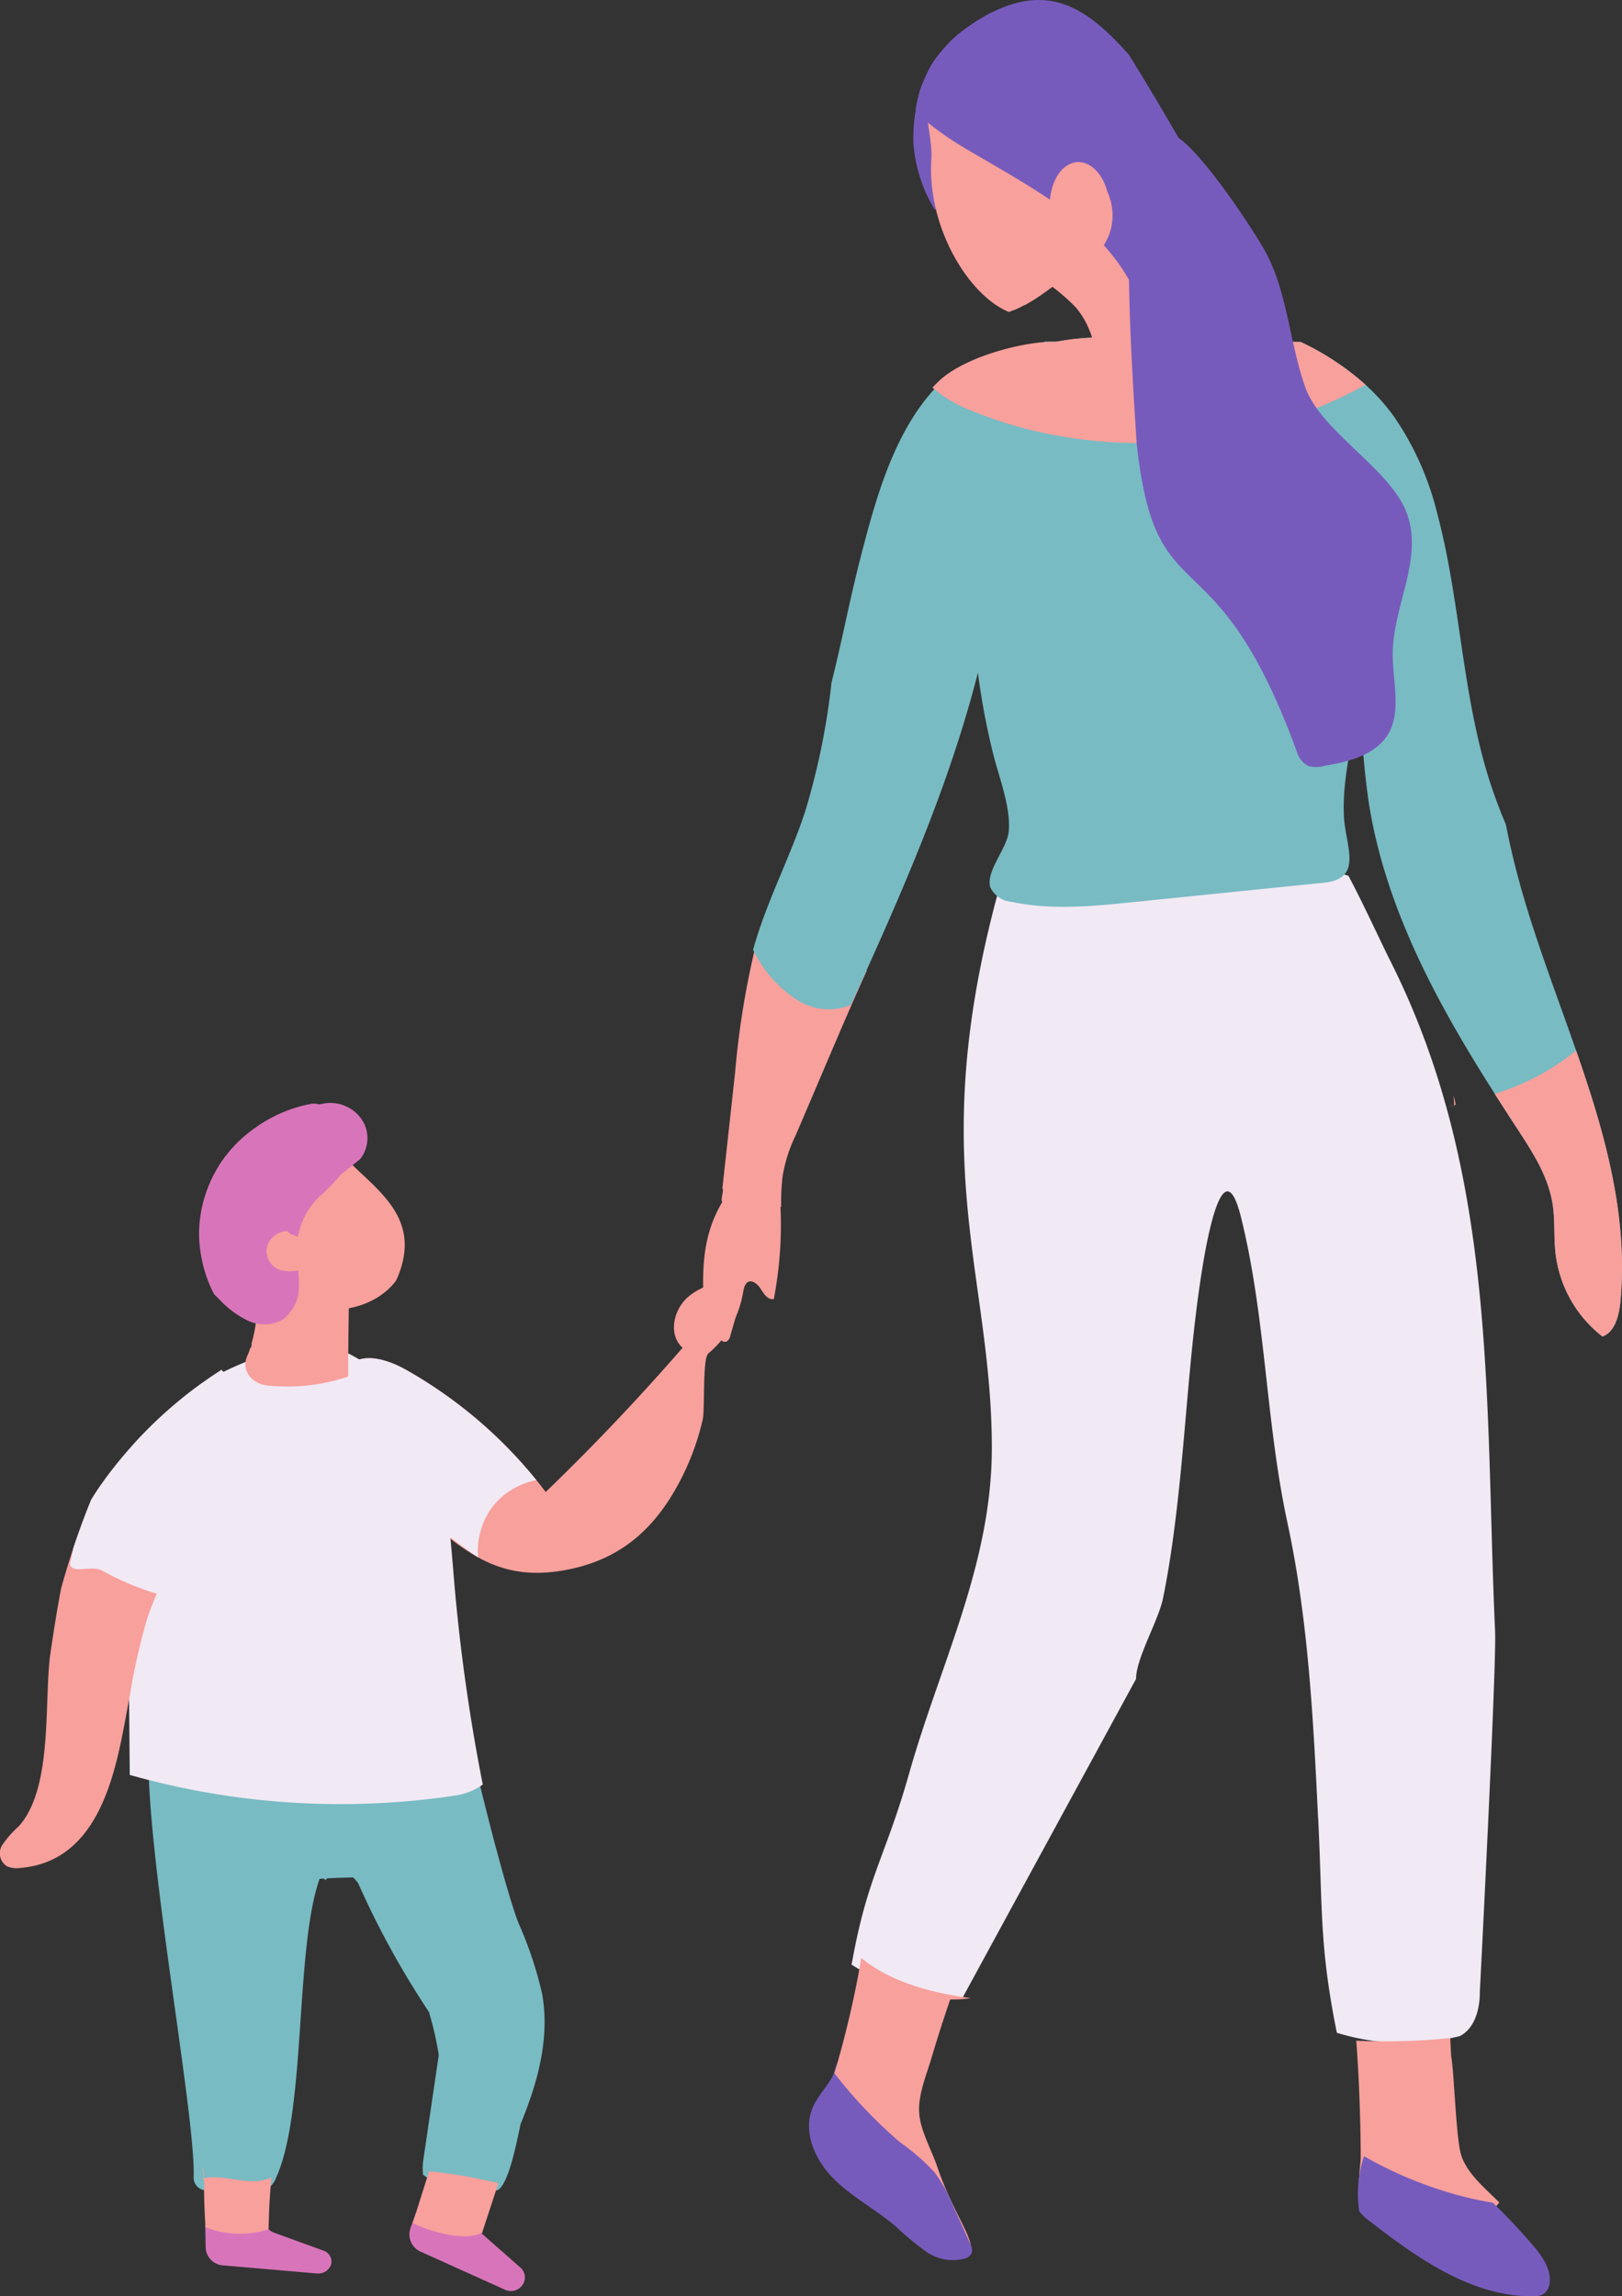 <svg xmlns="http://www.w3.org/2000/svg" width="190" height="268.998" viewBox="0 0 190 268.998">
  <rect x="0" y="0" width="190" height="268.998" fill="#333333" stroke="none"/>
  <g id="グループ_41" data-name="グループ 41" transform="translate(-1735.999 -2676)">
    <path id="パス_189" data-name="パス 189" d="M104.761,134.282a99.521,99.521,0,0,0-2.33,14.554q-.741,6.758-1.485,13.514c.212.309-.258,1.346-.014,1.617-1.955,3.32-2.308,6.5-2.238,10.417.035,2.06.457,4.283,1.913,5.638.231.215.547.413.831.29a1.013,1.013,0,0,0,.443-.7q.795-2.744,1.586-5.494a1.412,1.412,0,0,1,.355-.7c.518-.449,1.26.153,1.628.749s.874,1.332,1.522,1.158a46.14,46.14,0,0,0,.8-10.27q-.008-.242-.025-.49c.028-.02.059-.036.087-.057a25.194,25.194,0,0,1,.17-3.588,17.494,17.494,0,0,1,1.516-4.747c2.682-6.217,5.544-13.126,8.343-19.321a26.613,26.613,0,0,1-13.1-2.567" transform="translate(1719.674 2652.84)" fill="#f8a09c"/>
    <path id="パス_190" data-name="パス 190" d="M181.2,112.009c-8.134,2.037-16.658,2.243-25.082,2.43-4.077.091-8.335.137-12.12-1.137.1,2.137.09,4.281-.007,6.408-.06,1.31-.145,2.639-.285,3.965,6.141.7,12.233,1.78,18.4,2.166,6.314.393,12.828.007,18.679-2.2a95.1,95.1,0,0,1,.409-11.637" transform="translate(1712.225 2656.681)" fill="#f8a09c"/>
    <path id="パス_191" data-name="パス 191" d="M175.614,49.583c.059.084.123.167.188.252l-.7,1.01c.172-.421.34-.839.512-1.262" transform="translate(1707.032 2667.448)" fill="#f8a09c"/>
    <path id="パス_192" data-name="パス 192" d="M141.593,48.377c-.582-.015-1.166-.021-1.747-.017a1.742,1.742,0,0,1-.455.7l0,0a1.478,1.478,0,0,1-.8.364,1.709,1.709,0,0,1-.4.015,13.194,13.194,0,0,0-10.331,3.538c-.263.247-.518.509-.764.774-4.971,5.3-7.12,13.3-8.906,20.3-1.2,4.681-2.1,9.508-3.3,14.229A82.818,82.818,0,0,1,111.8,103.4c-1.681,5.136-4.2,9.938-5.78,15.112-.114.362-.218.726-.319,1.09a14.3,14.3,0,0,0,5.436,6.049,6.791,6.791,0,0,0,6.014.413q.744-1.635,1.484-3.268c5.4-11.938,10.541-23.974,13.658-36.674q.815-3.292,1.43-6.65c1.082-5.918,1.672-11.974,3.5-17.678.338-1.062.73-2.11,1.174-3.137a22.7,22.7,0,0,1,7.666-9.971c-1.484-.175-2.978-.276-4.471-.314" transform="translate(1718.513 2667.659)" fill="#78bbc3"/>
    <path id="パス_193" data-name="パス 193" d="M203.841,155.023c.082.379.164.752.25,1.13-.4.125-.791.243-1.188.363l1.007-.331q-.036-.576-.068-1.162" transform="translate(1702.432 2649.262)" fill="#f8a09c"/>
    <path id="パス_194" data-name="パス 194" d="M219.3,160.76c-.154,1.66-.63,3.606-2.107,4.158a14.433,14.433,0,0,1-5.521-9.938c-.189-1.845-.034-3.729-.322-5.568-.507-3.284-2.364-6.12-4.149-8.855-.88-1.347-1.759-2.706-2.626-4.071-6.621-10.4-12.663-21.416-14.7-33.723a91.748,91.748,0,0,1-1.008-13.091c-.08-3.858-.078-7.733-.259-11.586-.366-7.563-1.568-15.371-5.265-21.778-.325-.569-.677-1.128-1.042-1.676-1.271-1.883-2.768-3.584-4.115-5.4l.381-.553a23.05,23.05,0,0,1,3.256-.281,31.438,31.438,0,0,1,7.614,5.025,24.3,24.3,0,0,1,3.268,3.634,34.36,34.36,0,0,1,5.143,11.5c2.353,8.85,2.778,18.129,4.94,27.029a57.6,57.6,0,0,0,3.083,9.332c.376,1.906.8,3.8,1.294,5.676C209,117.608,211.7,124.5,214.1,131.415c3.343,9.611,6.118,19.266,5.2,29.345" transform="translate(1706.522 2667.652)" fill="#78bbc3"/>
    <path id="パス_195" data-name="パス 195" d="M224.528,178.063c-.154,1.66-.628,3.606-2.107,4.154a14.427,14.427,0,0,1-5.519-9.934c-.189-1.845-.036-3.729-.32-5.568-.51-3.284-2.367-6.122-4.15-8.856q-1.324-2.025-2.63-4.071a28.175,28.175,0,0,0,9.532-5.071c3.345,9.613,6.118,19.266,5.193,29.346" transform="translate(1701.291 2650.35)" fill="#f8a09c"/>
    <path id="パス_196" data-name="パス 196" d="M141.688,126.033a4.758,4.758,0,0,0-.462.309c-.172.257-.344.516-.513.778a4.044,4.044,0,0,0,1.247-1l-.272-.084" transform="translate(1712.721 2654.262)" fill="#f1e9f4"/>
    <path id="パス_197" data-name="パス 197" d="M174.185,234.252c.525,10.764.139,14.986,2.187,25.123a26.633,26.633,0,0,0,14.411.389c2.482-1.289,2.331-5.073,2.331-5.073s1.98-38.277,1.793-42.373c-1.219-26.9.366-53.386-12.249-78.461-1.2-2.383-3.2-6.791-4.93-10.015a13.48,13.48,0,0,0-4.7-.66,54.617,54.617,0,0,1-12.149,1.878c-1.013.188-2.03.359-3.054.492a102.879,102.879,0,0,1-10.943.534c-2.751.062-6.785-2.133-9.49-2.827-9.736,33.658-1.417,46.725-1.437,67.668-.012,13.575-6.035,25.174-9.681,38.05-2.706,9.571-4.769,11.891-6.565,21.438-.009.067-.023.131-.035.2q-.074.386-.148.776a27.352,27.352,0,0,0,9.529,3.827c.513.1,1.023.185,1.533.254a11.1,11.1,0,0,0,1.915-.162l20.349-37.393c0-2.431,2.633-6.847,3.16-9.453.864-4.248,1.416-8.547,1.874-12.848.918-8.623,1.347-17.3,2.739-25.873.453-2.8,2.42-14.31,4.513-5.926,2.924,11.736,2.889,23.941,5.437,35.767,2.456,11.4,3.04,23.057,3.6,34.669" transform="translate(1716.225 2654.754)" fill="#f1e9f4"/>
    <path id="パス_198" data-name="パス 198" d="M130.7,312.266c-5.071-.875-10.361-7.406-13.378-10.817-1.859-2.1-3.117-3.173-2.329-5.934.14-.489.3-.983.474-1.475.116-.333.235-.663.358-1,.1-.26.2-.516.29-.775.068-.183.141-.366.206-.549.14-.381.277-.76.407-1.137.093-.267.179-.539.263-.806a116.919,116.919,0,0,0,2.891-12.606c1.929,1.632,5.743,3.819,12.827,4.7a11.241,11.241,0,0,1-2.411.152c-.777,2.239-1.492,4.493-2.166,6.76-.616,2.094-1.661,4.5-1.465,6.678.183,2.043,1.46,4.236,2.129,6.231.048.147.1.292.152.438s.1.273.147.41.088.245.136.364c.054.152.113.3.175.453.1.237.19.471.286.7a.642.642,0,0,1,.038.091c.113.264.228.52.343.78.1.208.187.411.286.618.077.163.151.327.232.494.315.658.643,1.321.991,2.02,1.055,2.123,2.353,4.764-.884,4.2" transform="translate(1717.015 2628.195)" fill="#f8a09c"/>
    <path id="パス_199" data-name="パス 199" d="M202.654,302.216c-.61-1.926-.805-9.517-1.163-11.529-.021-.121-.063-.963-.115-2.167a78.368,78.368,0,0,1-11.014.3c.385,4.961.52,10.472.523,13.744,0,.8-.681,4.677.331,6.307,1.222,1.969,5.951,3.562,8.2,4.686.832.415,1.823.991,2.907,1.614.189-.263.378-.525.568-.788a3.2,3.2,0,0,1,.311-1.687,18.817,18.817,0,0,1,2.869-3.682c.351-.416.7-.827,1.055-1.241-1.746-1.722-3.8-3.432-4.476-5.559" transform="translate(1704.507 2626.238)" fill="#f8a09c"/>
    <path id="パス_200" data-name="パス 200" d="M182.869,83.884q-.458,2.843-.92,5.683c-.749,4.652-2.23,9.753-1.948,14.484.2,3.294,2.263,7.125-2.313,7.591q-11.2,1.139-22.4,2.281c-4.738.481-9.557.958-14.223-.034a3.03,3.03,0,0,1-2.486-1.67c-.61-1.878,1.965-4.562,2.149-6.594.254-2.827-1.154-6.363-1.825-9.062a84.38,84.38,0,0,1-1.916-10.535,86.623,86.623,0,0,1,.6-24.494,39.751,39.751,0,0,1,.5-4.508,11.976,11.976,0,0,1,2.039-5.1,8.861,8.861,0,0,1,3.153-2.6q.388-.2.8-.369a13.664,13.664,0,0,1,2.2-.677,28.839,28.839,0,0,1,7.067-.466c10.591.343,21.553.478,21.553.478a50.033,50.033,0,0,1,3.014,7.286c3.1,9.122,5.933,22.236,4.95,28.305" transform="translate(1713.436 2667.758)" fill="#78bbc3"/>
    <path id="パス_201" data-name="パス 201" d="M181.606,53.318c-1.5.829-3.039,1.587-4.6,2.261-.495.223-.993.428-1.495.626a54.369,54.369,0,0,1-33.333,2.358,50.441,50.441,0,0,1-5-1.538c-.605-.223-1.208-.453-1.8-.7a15.04,15.04,0,0,1-4.5-2.675c.243-.262.5-.524.761-.774,2.982-2.835,9.982-4.695,13.738-4.6a28.934,28.934,0,0,1,7.069-.465c10.588.342,21.549.482,21.549.482a31.352,31.352,0,0,1,7.615,5.023" transform="translate(1714.349 2667.758)" fill="#f8a09c"/>
    <path id="パス_202" data-name="パス 202" d="M48.667,191.211c1.714-1.7,4.677-.741,6.8.457a53.485,53.485,0,0,1,15.465,13.176c.3.372.586.747.871,1.126q8.4-8.1,16.039-16.9c-1.728-1.538-1.078-4.513.7-6s4.22-1.89,6.538-2.236a11.829,11.829,0,0,1-4.228,8.91c-.7.592-.38,6.528-.656,7.742a29.825,29.825,0,0,1-3.069,7.95c-2.684,4.793-6.413,8.284-12.413,9.555-8.464,1.791-12.442-2.1-18.363-7.118-4.069-3.448-8.051-7.654-8.638-12.863a4.55,4.55,0,0,1,.959-3.795" transform="translate(1728.116 2644.812)" fill="#f8a09c"/>
    <path id="パス_203" data-name="パス 203" d="M48.667,193.183c1.714-1.7,4.677-.741,6.8.457a53.512,53.512,0,0,1,15.242,12.909,8.867,8.867,0,0,0-3.685,1.674,7.922,7.922,0,0,0-2.719,3.911,8.54,8.54,0,0,0-.436,3.218c.005.088.028.174.035.261a94.364,94.364,0,0,1-7.557-5.772c-4.069-3.448-8.051-7.654-8.638-12.863a4.55,4.55,0,0,1,.959-3.795" transform="translate(1728.116 2642.84)" fill="#f1e9f4"/>
    <path id="パス_204" data-name="パス 204" d="M58.775,317.782l9.919,4.474a1.591,1.591,0,0,0,1.01.1,1.653,1.653,0,0,0,1.081-.788,1.519,1.519,0,0,0-.3-1.9l-4.573-4.031a1.833,1.833,0,0,1-.284-.32l.553.318c-.076-.062-.153-.121-.232-.18-.136-.109-.28-.215-.43-.314a11.307,11.307,0,0,0-6.579-1.973,5.448,5.448,0,0,0-.707.051l-.634,1.768a2.222,2.222,0,0,0,1.178,2.8" transform="translate(1726.494 2621.987)" fill="#d875ba"/>
    <path id="パス_205" data-name="パス 205" d="M28.808,315.021l.049,2.661a2.18,2.18,0,0,0,2.1,2.013l10.907.942c.054,0,.107,0,.158,0a1.534,1.534,0,0,0,1.559-1.173,1.375,1.375,0,0,0-.96-1.512L36.9,315.874a1.835,1.835,0,0,1-.683-.43,28.967,28.967,0,0,0-6.073-.53,9.67,9.67,0,0,0-1.332.107" transform="translate(1731.234 2621.686)" fill="#d875ba"/>
    <path id="パス_206" data-name="パス 206" d="M64.169,266.553c-1.843-4.732-6.426-23.436-6.656-26.124-.163-.324-.325-.623-.487-.911-12.055,1.649-24.059,3.637-36.1,5.342-.938,10.91,5.525,44.261,5.2,51.59A1.49,1.49,0,0,0,27.7,297.9l5.37.035a3.29,3.29,0,0,0,1.943-.391,2.57,2.57,0,0,0,.749-1.071c3.589-7.775,2.2-26.807,5.12-35.063.168-.012.335-.027.5-.036.056.066.113.131.169.2a2.642,2.642,0,0,1,.224-.219q1.515-.087,3.031-.108a2.876,2.876,0,0,1,.275.275c.1.119.2.239.3.358A102.622,102.622,0,0,0,53.7,277.022c.3,1.023.573,2.059.791,3.111.132.632.246,1.269.351,1.906q-.89,6.054-1.783,12.109A6.9,6.9,0,0,0,53,296.068a10.339,10.339,0,0,0,8.755,1.8,1.085,1.085,0,0,0,.152-.1c1.13-.975,1.924-4.8,2.518-7.63,2.043-4.949,3.443-10.1,2.522-15.274a45.072,45.072,0,0,0-2.781-8.307" transform="translate(1732.554 2634.688)" fill="#78bbc3"/>
    <path id="パス_207" data-name="パス 207" d="M47.5,166.515l1.422-.46c-.465.143-.944.3-1.422.46" transform="translate(1728.142 2647.359)" fill="#d875ba"/>
    <path id="パス_208" data-name="パス 208" d="M59.512,241.806a218.763,218.763,0,0,1-3.481-25.383c-.573-6.432-.911-13.12-4.835-18.825a20.951,20.951,0,0,0-11.066-7.728,41.618,41.618,0,0,0-13.658,5.007,51.291,51.291,0,0,0-7.906,7.1,42.339,42.339,0,0,0-.662,9.642q.128,14.526.255,29.051A90.647,90.647,0,0,0,56.3,243.085a7.429,7.429,0,0,0,3.207-1.279" transform="translate(1733.04 2643.251)" fill="#f1e9f4"/>
    <path id="パス_209" data-name="パス 209" d="M11.875,210.107c-.423.607-.82,1.224-1.205,1.847q-.865,2.137-1.629,4.32-1.044,3-1.889,6.058c-.476,2.491-.863,4.989-1.228,7.442C5.1,235.327,6.3,245.65,2.186,250.19a12.188,12.188,0,0,0-1.93,2.194,1.8,1.8,0,0,0,.568,2.484,2.974,2.974,0,0,0,1.581.189c10.089-.867,11.41-13.149,12.762-19.957a76.529,76.529,0,0,1,2.034-9.135c0-.006.006-.014.008-.021.09-.269.178-.534.275-.8.457-1.268,1-2.509,1.589-3.735.936-1.975,1.971-3.917,2.913-5.889a27,27,0,0,1-6.7-2.886,19.914,19.914,0,0,1-3.413-2.528" transform="translate(1736 2639.761)" fill="#f8a09c"/>
    <path id="パス_210" data-name="パス 210" d="M44.1,161.879a21.183,21.183,0,0,0-2.834-.248.519.519,0,0,1-.379.132,16.075,16.075,0,0,1-3.537,1.322,11.9,11.9,0,0,1-5.817.215c-.31.4-.6.811-.871,1.24-.174,1.98.767,4.125,1.51,5.835,1.147,2.64,2.359,5.376,1.086,8.014,13.656,6.957,18.24-.564,18.24-.564,3.694-8.241-4-11.316-7.4-15.946" transform="translate(1730.931 2648.123)" fill="#f8a09c"/>
    <path id="パス_211" data-name="パス 211" d="M45.25,171.475a4.042,4.042,0,0,0-1.757-2.353,5.56,5.56,0,0,0-1.791-.372q-2.342-.226-4.678-.452a12.632,12.632,0,0,0-4.1.058,1.445,1.445,0,0,0-.747.353.984.984,0,0,0-.129.919,34.106,34.106,0,0,0,1.085,3.926c.865,2.532,2.034,5,2.234,7.684a15.272,15.272,0,0,1-.609,5.127.8.8,0,0,1-.185.645,5.671,5.671,0,0,1-.294.785c-.746,1.59.321,3.239,2.247,3.494a22.158,22.158,0,0,0,9.547-1.028c0-5.2.149-10.4.135-15.6a11.7,11.7,0,0,0-.957-3.183" transform="translate(1730.707 2646.997)" fill="#f8a09c"/>
    <path id="パス_212" data-name="パス 212" d="M28.284,198.835c.329-1.655.341-3.709-.7-4.937a51.19,51.19,0,0,0-13.211,12.2c-.744.985-1.431,2-2.07,3.028q-.873,2.152-1.641,4.349c-.164.47-.323.943-.48,1.415l.005.019-.371,1.778c.31,1.2,2.518.058,3.776.751,6.624,3.638,14.816,5.371,16.976.736,2-4.275-3.2-14.789-2.29-19.341" transform="translate(1734.375 2642.557)" fill="#f1e9f4"/>
    <path id="パス_213" data-name="パス 213" d="M130.743,16.465c-.056-.62-.085-1.235-.1-1.845a28.964,28.964,0,0,1,.572-3.865,9.354,9.354,0,0,1,2.926-1.024c5.2-.978,10.608.97,14.829,4.408s7.363,8.25,9.839,13.341c2.095,4.309,3.786,9.027,3.7,13.92a5.942,5.942,0,0,1-.941,3.553,5.162,5.162,0,0,1-3.441,1.61,24.81,24.81,0,0,1-7.579-.016c-.368-3.182-.837-6.382-2.861-8.817-.488-.586-3.559-3.419-4.911-3.692-3.771-2.947-8.972-4.136-10.872-9.123a22.231,22.231,0,0,1-1.339-7.045,3.062,3.062,0,0,0,.174-1.405" transform="translate(1714.399 2674.364)" fill="#f8a09c"/>
    <path id="パス_214" data-name="パス 214" d="M132.221,26.364a1.373,1.373,0,0,0-1.153-.113c-.127.064-.245.132-.366.2a17.5,17.5,0,0,1-2.514-7.984c-.022-3.38.6-7.592,3.677-7.519a15.136,15.136,0,0,1,5.608,2.19,5.056,5.056,0,0,1,2.1,2.184c.747,1.9-.6,3.969-1.879,5.5q-2.494,2.989-5.118,5.841a1.757,1.757,0,0,0-.35-.3" transform="translate(1714.793 2674.112)" fill="#775bbc"/>
    <path id="パス_215" data-name="パス 215" d="M148.7,31.561c-.466.465-.941.919-1.42,1.371,0-.017-.974.863-1.135,1a32.525,32.525,0,0,1-3.221,2.421c-.539.354-1.1.66-1.647.989.928-.549-.332.137-.684.283-.3.122-.6.237-.9.342-4.739-1.944-9.575-9.953-9.081-17.847.2-3.118-1.466-6.487.235-9.005,1.508-2.232,4.308-2.854,6.838-2.867,5.6-.027,11.509,2.456,14.409,7.689,2.777,5.013,1.682,9.427-.932,13.1-.811.855-1.629,1.7-2.464,2.531" transform="translate(1714.481 2674.579)" fill="#f8a09c"/>
    <path id="パス_216" data-name="パス 216" d="M164.585,25.653q-5.255-9.828-11.1-19.256c-4.165-4.643-8.456-8.247-15.126-5.367-.381.165-.754.343-1.134.515l-.042.019a.106.106,0,0,1-.025.014c-.708.4-1.41.81-2.092,1.272-.62.419-1.224.868-1.8,1.347-.068.058-.275.243-.427.381-.207.213-.515.521-.581.593a20.367,20.367,0,0,0-1.332,1.586c-.174.231-.31.439-.374.542s-.052.08,0,0,.119-.2.241-.415c-.2.356-.426.7-.624,1.062-.433.792-.741,1.627-1.118,2.445.495-1.075.066-.2-.1.421-.117.43-.219.866-.308,1.3-.05.244-.093.487-.134.732a4.884,4.884,0,0,0,1.048,1.216,38.153,38.153,0,0,0,5.182,3.565c9.464,5.587,18.628,10.087,21.109,21.359a19.438,19.438,0,0,0,1.183,3.559c2.3,5.3,8.3,19.194,9.056,21.142,1,2.586-5.567-21.312-4.526-18.743a106.974,106.974,0,0,1,1.484-12.63,3.417,3.417,0,0,1,.775-1.641c.269-1.671.666-3.317.774-5.021" transform="translate(1714.742 2676)" fill="#775bbc"/>
    <path id="パス_217" data-name="パス 217" d="M189.378,79.116c.328-5.421,3.481-10.531,1.654-15.652-1.871-5.246-10.047-9.574-11.918-14.821s-2.094-11.455-4.894-16.285c-1.47-2.536-7.725-12.146-10.712-13.384-1.042.978,3.609,8.349,2.486,9.262a30.211,30.211,0,0,1-6.865,5.449,3.242,3.242,0,0,1-.669.29c-.059,7.911.919,21.2.9,21.233,2.252,20.84,9.1,9.637,18.778,36.157a2.819,2.819,0,0,0,1.286,1.624,3.506,3.506,0,0,0,2.074-.042c11.2-1.69,7.549-8.408,7.878-13.83" transform="translate(1709.786 2672.728)" fill="#775bbc"/>
    <path id="パス_218" data-name="パス 218" d="M149.673,23.186c1.506-.727,3.174.239,4.057,2.214a7.35,7.35,0,0,1,.341.967,6.99,6.99,0,0,1,.614,2.473,6.339,6.339,0,0,1-1.128,4A2.811,2.811,0,0,1,151.5,34.19a1.827,1.827,0,0,1-.333-.021,2.591,2.591,0,0,1-.926-.147,4.345,4.345,0,0,1-2.333-2.573c-1.174-2.975-.59-7.129,1.763-8.264" transform="translate(1711.627 2672.042)" fill="#f8a09c"/>
    <path id="パス_219" data-name="パス 219" d="M45.973,161.9c-.3-1.559-3.652-2.24-2.088-2.742a2.453,2.453,0,0,1,.317-.077l0,0c-.013-.056-.028-.113-.04-.17a4.316,4.316,0,0,0-.658-1.662,2.941,2.941,0,0,0-2.309-1.015,16.334,16.334,0,0,0-6.67,2.825,15.224,15.224,0,0,0-6.584,12.131,15.829,15.829,0,0,0,1.562,6.981c.063.131.134.255.2.382.235.246.477.484.719.719a11.013,11.013,0,0,0,3.282,2.4,4.477,4.477,0,0,0,4.014-.128,4.816,4.816,0,0,0,1.925-4.1c.031-1.554-.326-3.1-.24-4.65a8.672,8.672,0,0,1,3.11-6.093c.088-.074,3.707-3.5,3.455-4.8" transform="translate(1731.377 2649.054)" fill="#d875ba"/>
    <path id="パス_220" data-name="パス 220" d="M45.534,165.4l3.332-2.682a3.941,3.941,0,0,0-.2-5.135,4.462,4.462,0,0,0-4.085-1.37,11.444,11.444,0,0,0-4.2,1.692Z" transform="translate(1729.319 2649.065)" fill="#d875ba"/>
    <path id="パス_221" data-name="パス 221" d="M42.6,177.058a27.226,27.226,0,0,0-2.779-2.8,2.551,2.551,0,0,0-2.38,1.964,2.373,2.373,0,0,0,1.515,2.591,4.953,4.953,0,0,0,2.606-.03,1.753,1.753,0,0,0,.8-.309,1.287,1.287,0,0,0,.374-1.01,3.128,3.128,0,0,0-3.615-2.844Z" transform="translate(1729.813 2645.946)" fill="#f8a09c"/>
    <path id="パス_222" data-name="パス 222" d="M116.466,293.146a55.713,55.713,0,0,0,7.716,8.132,25.138,25.138,0,0,1,4.075,3.55,17.221,17.221,0,0,1,2.116,3.791l2.071,4.583a1.482,1.482,0,0,1,.19,1.01,1.261,1.261,0,0,1-.871.722,5.417,5.417,0,0,1-4.482-.817,33.283,33.283,0,0,1-3.609-2.994c-2.346-1.981-5.139-3.428-7.295-5.611s-3.6-5.5-2.384-8.3c.806-1.86,2.681-3.289,2.838-5.308Z" transform="translate(1717.215 2625.654)" fill="#775bbc"/>
    <path id="パス_223" data-name="パス 223" d="M206.4,310.675a40.269,40.269,0,0,1-6.122-1.487,46.735,46.735,0,0,1-8.967-3.957,13.906,13.906,0,0,0-.559,6.462,7.072,7.072,0,0,0,1.352,1.251c5.609,4.327,11.872,8.755,18.994,8.7a2.337,2.337,0,0,0,1.229-.255,1.775,1.775,0,0,0,.724-1.322c.2-1.661-.91-3.172-2-4.449q-2.206-2.573-4.647-4.942" transform="translate(1704.467 2623.354)" fill="#775bbc"/>
    <path id="パス_224" data-name="パス 224" d="M28.405,306.619c.482,1.632-.038.284.362,7.175a10.969,10.969,0,0,0,7.392.235c.084-3.255.134-3.516.322-6.067-2.529,1.19-5.3-.477-8.051.108.627.7.1,1.852.556,2.663Z" transform="translate(1731.301 2623.116)" fill="#f8a09c"/>
    <path id="パス_225" data-name="パス 225" d="M59.842,307.371l-1.915,6.08s5.206,2.469,8.122,1.14l1.915-5.827a59.134,59.134,0,0,0-8.122-1.394" transform="translate(1726.417 2622.986)" fill="#f8a09c"/>
  </g>
</svg>
